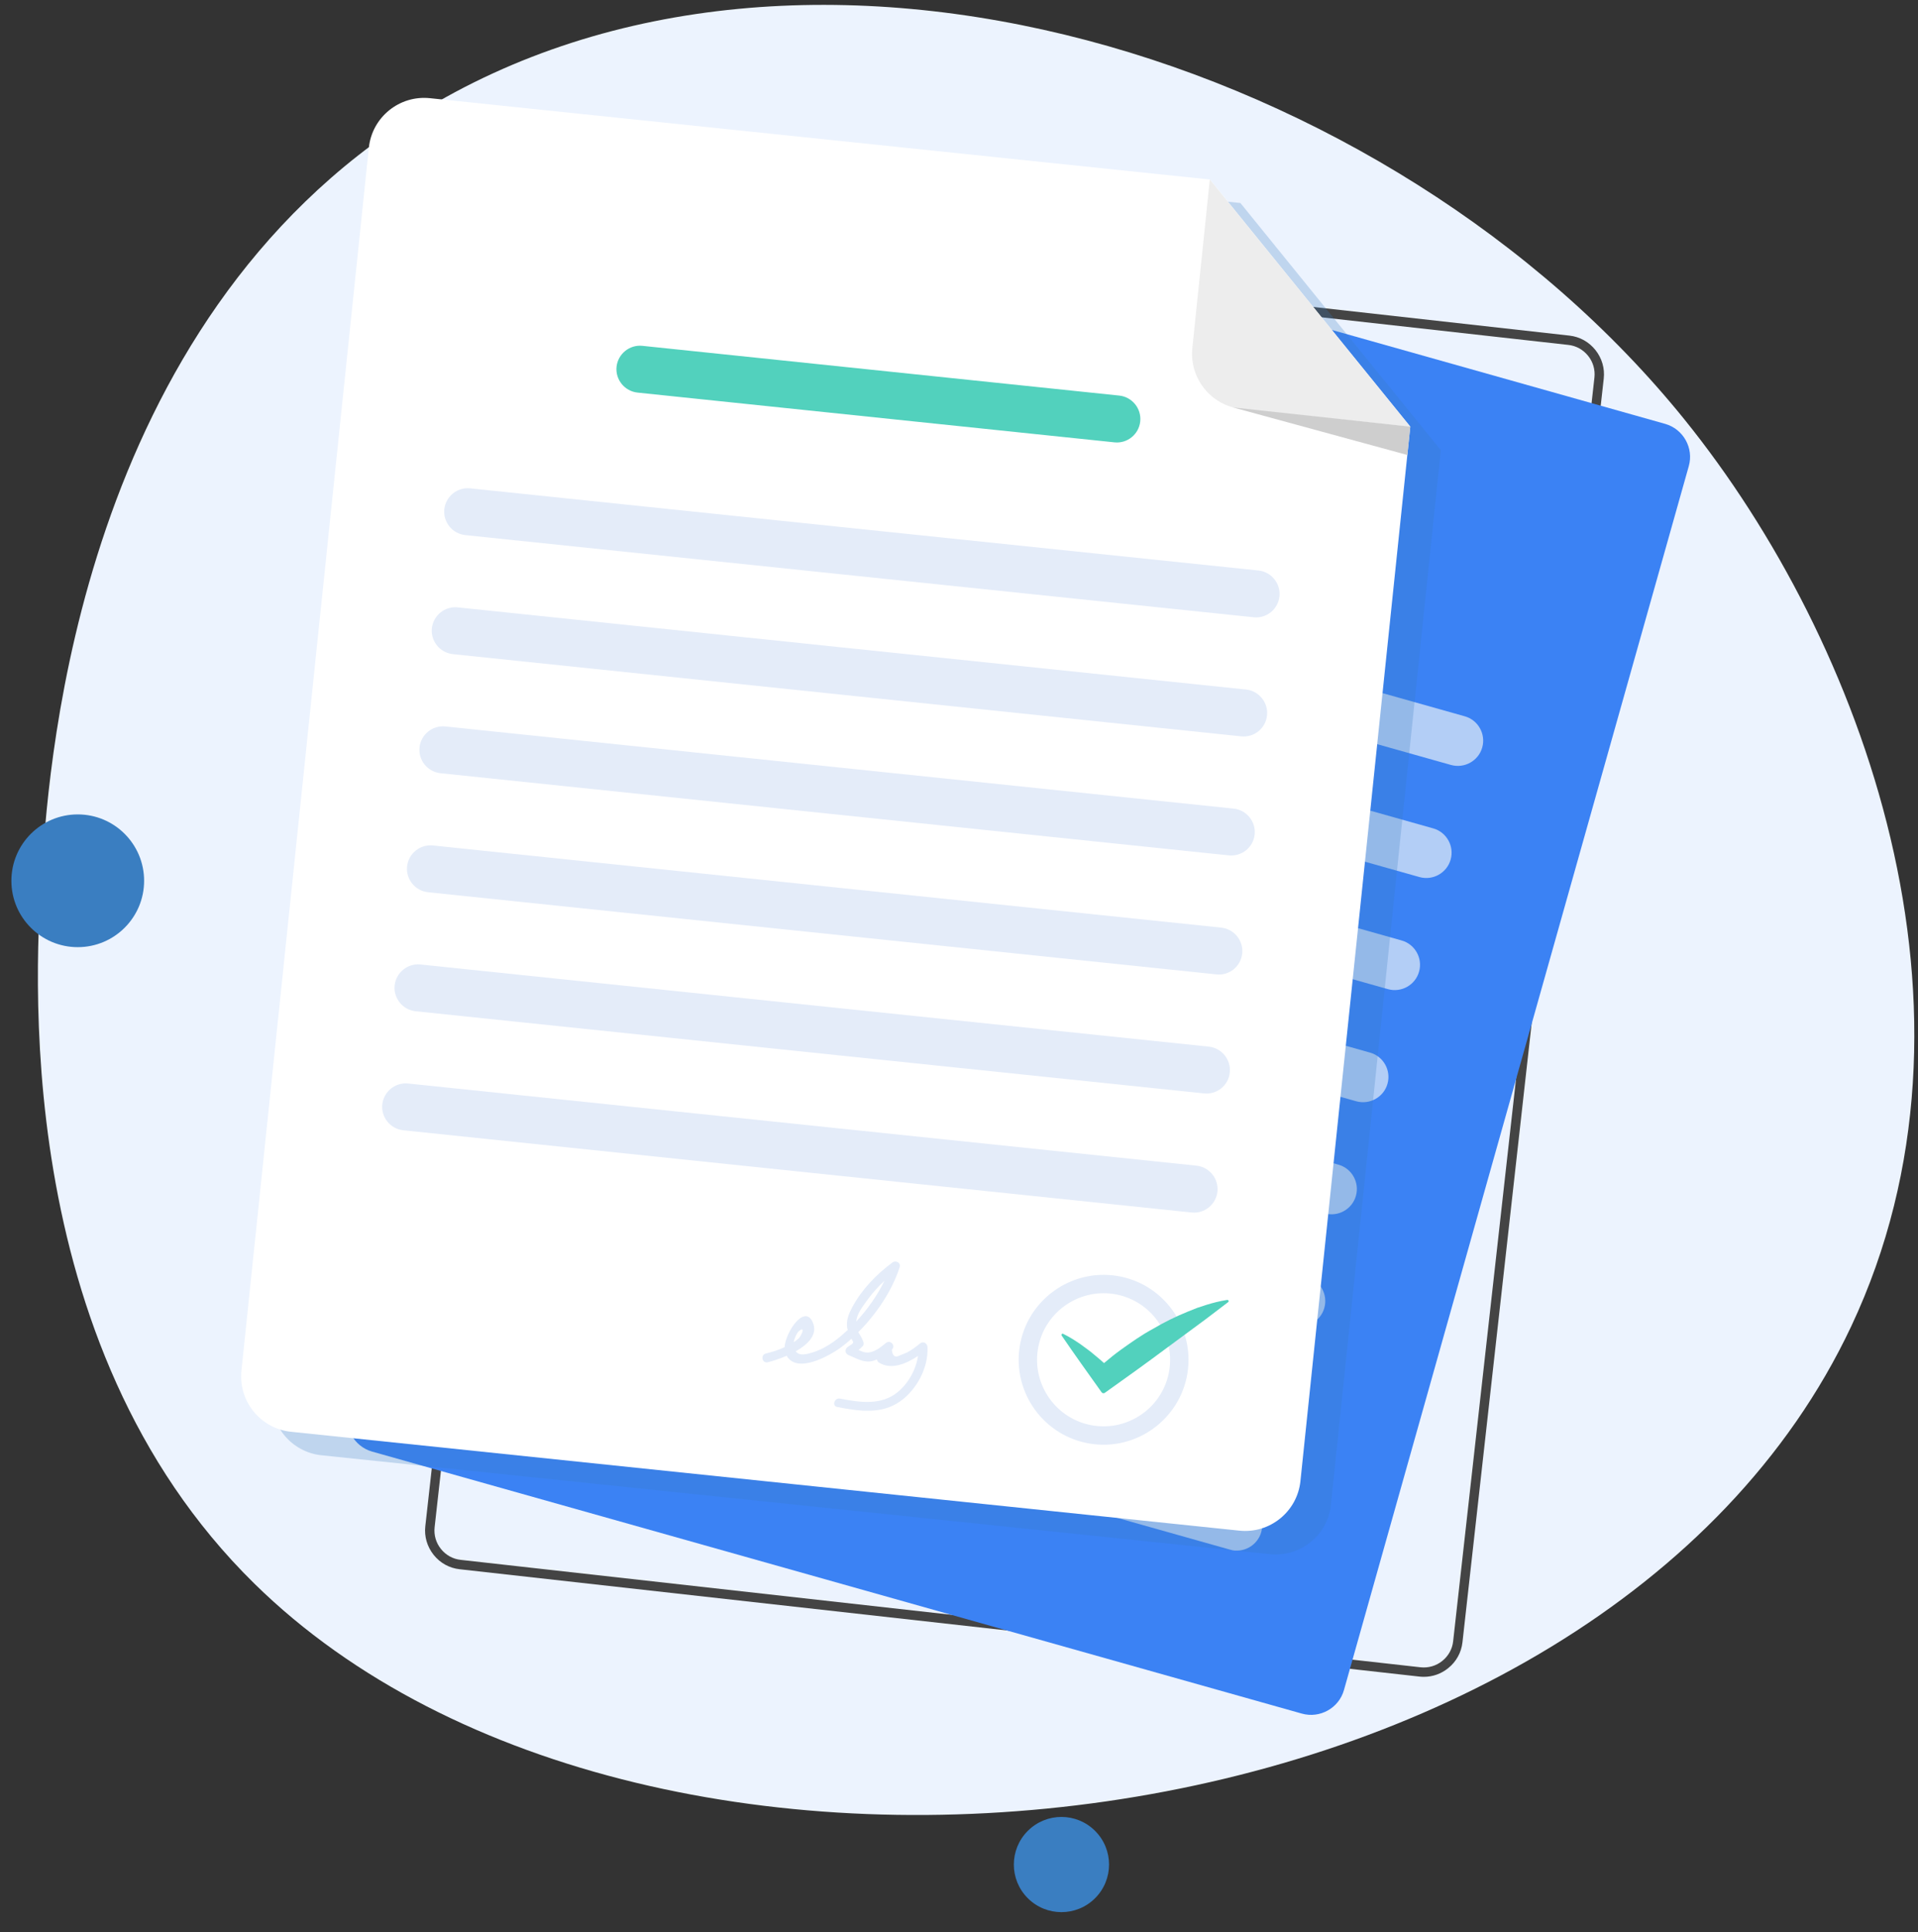 <svg width="139" height="140" viewBox="0 0 139 140" fill="none" xmlns="http://www.w3.org/2000/svg">
<rect x="0" y="0" width="139" height="140" fill="#333333" stroke="none"/>
<path d="M3.069 62.554C3.594 55.019 5.811 23.418 30.308 8.22C58.354 -9.172 100.834 4.063 122.091 30.417C135.044 46.472 144.891 73.318 134.16 96.112C115.91 134.872 47.092 142.921 18.433 114.754C0.637 97.273 2.55 69.995 3.069 62.554Z" fill="#ECF3FE"/>
<path d="M103.19 121.51C103.084 121.51 102.979 121.504 102.874 121.493L33.31 113.714C32.563 113.632 31.895 113.261 31.425 112.67C30.955 112.078 30.739 111.343 30.822 110.602L41.061 19.029C41.144 18.282 41.514 17.613 42.106 17.143C42.697 16.674 43.432 16.458 44.173 16.541L113.738 24.319C114.484 24.402 115.153 24.773 115.623 25.364C116.093 25.956 116.309 26.691 116.226 27.432L105.987 119.005C105.904 119.752 105.534 120.42 104.942 120.89C104.439 121.294 103.825 121.51 103.19 121.51ZM43.858 17.204C43.377 17.204 42.913 17.365 42.526 17.674C42.078 18.034 41.796 18.542 41.735 19.106L31.497 110.674C31.436 111.238 31.596 111.796 31.955 112.244C32.315 112.692 32.823 112.974 33.387 113.034L102.952 120.819C103.516 120.879 104.074 120.719 104.522 120.36C104.97 120 105.252 119.492 105.312 118.928L115.551 27.355C115.612 26.791 115.452 26.232 115.092 25.784C114.733 25.337 114.224 25.055 113.66 24.994L44.101 17.215C44.019 17.21 43.941 17.204 43.858 17.204Z" fill="#444444"/>
<path d="M94.344 124.174L26.969 105.189C25.659 104.819 24.885 103.442 25.255 102.132L50.244 13.445C50.614 12.135 51.991 11.361 53.301 11.731L120.676 30.716C121.986 31.086 122.76 32.463 122.39 33.773L97.401 122.46C97.037 123.771 95.66 124.545 94.344 124.174Z" fill="#3B82F4"/>
<path d="M98.64 42.524L65.928 33.309C64.955 33.038 64.385 32.015 64.662 31.047C64.933 30.074 65.956 29.505 66.923 29.781L99.635 38.997C100.608 39.268 101.177 40.291 100.901 41.258C100.63 42.226 99.613 42.795 98.64 42.524Z" fill="#B3CEF6"/>
<path d="M105.158 55.433L53.633 40.916C52.66 40.645 52.09 39.622 52.366 38.655C52.637 37.681 53.66 37.112 54.628 37.389L106.153 51.906C107.126 52.177 107.695 53.2 107.419 54.167C107.148 55.135 106.131 55.704 105.158 55.433Z" fill="#B3CEF6"/>
<path d="M102.869 63.555L51.344 49.037C50.371 48.766 49.801 47.743 50.078 46.776C50.349 45.803 51.371 45.233 52.339 45.51L103.864 60.028C104.837 60.298 105.406 61.321 105.13 62.289C104.859 63.256 103.842 63.831 102.869 63.555Z" fill="#B3CEF6"/>
<path d="M100.58 71.676L49.055 57.158C48.082 56.887 47.513 55.865 47.789 54.897C48.06 53.924 49.083 53.355 50.05 53.631L101.575 68.149C102.548 68.42 103.118 69.442 102.841 70.41C102.57 71.383 101.553 71.952 100.58 71.676Z" fill="#B3CEF6"/>
<path d="M98.291 79.803L46.766 65.285C45.793 65.014 45.224 63.991 45.5 63.024C45.771 62.051 46.794 61.481 47.761 61.758L99.287 76.276C100.26 76.546 100.829 77.569 100.553 78.537C100.282 79.504 99.264 80.074 98.291 79.803Z" fill="#B3CEF6"/>
<path d="M96.003 87.924L44.477 73.406C43.504 73.135 42.935 72.113 43.211 71.145C43.482 70.172 44.505 69.603 45.473 69.879L96.998 84.397C97.971 84.668 98.54 85.691 98.264 86.658C97.993 87.626 96.976 88.201 96.003 87.924Z" fill="#B3CEF6"/>
<path d="M93.714 96.045L42.189 81.528C41.216 81.257 40.646 80.234 40.923 79.266C41.194 78.293 42.216 77.724 43.184 78.001L94.709 92.518C95.682 92.789 96.251 93.812 95.975 94.779C95.704 95.752 94.687 96.322 93.714 96.045Z" fill="#B3CEF6"/>
<path d="M91.425 104.172L39.9 89.655C38.927 89.384 38.357 88.361 38.634 87.393C38.905 86.42 39.927 85.851 40.895 86.127L92.42 100.645C93.393 100.916 93.963 101.939 93.686 102.906C93.415 103.874 92.398 104.443 91.425 104.172Z" fill="#B3CEF6"/>
<path d="M89.142 112.294L37.617 97.776C36.644 97.505 36.074 96.482 36.351 95.515C36.621 94.542 37.644 93.972 38.612 94.249L90.137 108.766C91.11 109.037 91.679 110.06 91.403 111.028C91.126 111.995 90.109 112.57 89.142 112.294Z" fill="#B3CEF6"/>
<path opacity="0.25" d="M89.894 14.711L33.371 8.817C31.159 8.585 29.174 10.194 28.942 12.405L19.71 101.027C19.478 103.238 21.086 105.223 23.298 105.455L92.028 112.62C94.239 112.852 96.224 111.243 96.456 109.032L104.417 32.623L89.894 14.711Z" fill="#3A7EC1"/>
<path d="M87.682 13.008L31.159 7.115C28.948 6.883 26.963 8.491 26.731 10.703L17.498 99.324C17.266 101.535 18.875 103.52 21.086 103.752L89.816 110.917C92.027 111.149 94.012 109.54 94.244 107.329L102.205 30.92L87.682 13.008Z" fill="white"/>
<path d="M86.411 25.215C86.178 27.426 87.787 29.411 89.999 29.643L102.206 30.915L87.677 13.008L86.411 25.215Z" fill="#EDEDED"/>
<path d="M89.368 29.527L101.995 32.971L102.205 30.915L89.368 29.527Z" fill="#CECECE"/>
<path d="M80.766 32.054L46.202 28.449C45.268 28.349 44.588 27.509 44.682 26.58C44.781 25.646 45.622 24.966 46.55 25.06L81.114 28.665C82.049 28.764 82.729 29.605 82.635 30.533C82.541 31.468 81.7 32.153 80.766 32.054Z" fill="#52D1BD"/>
<path d="M90.856 44.73L33.719 38.776C32.785 38.677 32.105 37.836 32.199 36.907C32.298 35.973 33.139 35.293 34.067 35.387L91.204 41.341C92.138 41.441 92.818 42.281 92.724 43.21C92.63 44.144 91.79 44.83 90.856 44.73Z" fill="#E4ECF9"/>
<path d="M89.96 53.36L32.818 47.401C31.884 47.301 31.203 46.461 31.297 45.532C31.397 44.598 32.237 43.918 33.166 44.012L90.303 49.966C91.237 50.065 91.917 50.906 91.823 51.834C91.735 52.774 90.889 53.454 89.96 53.36Z" fill="#E4ECF9"/>
<path d="M89.059 61.985L31.922 56.03C30.988 55.931 30.308 55.091 30.402 54.162C30.501 53.227 31.342 52.547 32.27 52.642L89.407 58.596C90.341 58.695 91.021 59.535 90.927 60.464C90.833 61.399 89.993 62.079 89.059 61.985Z" fill="#E4ECF9"/>
<path d="M88.163 70.609L31.021 64.655C30.087 64.555 29.407 63.715 29.501 62.786C29.6 61.852 30.441 61.172 31.369 61.266L88.506 67.22C89.44 67.32 90.12 68.16 90.026 69.089C89.932 70.023 89.092 70.709 88.163 70.609Z" fill="#E4ECF9"/>
<path d="M87.262 79.233L30.12 73.279C29.186 73.18 28.506 72.339 28.6 71.411C28.699 70.476 29.54 69.796 30.468 69.89L87.605 75.844C88.539 75.944 89.219 76.784 89.125 77.713C89.037 78.647 88.191 79.333 87.262 79.233Z" fill="#E4ECF9"/>
<path d="M86.361 87.863L29.224 81.904C28.29 81.804 27.61 80.964 27.704 80.035C27.803 79.101 28.644 78.421 29.573 78.515L86.709 84.469C87.644 84.568 88.323 85.409 88.23 86.337C88.135 87.277 87.295 87.957 86.361 87.863Z" fill="#E4ECF9"/>
<path d="M67.216 97.61C67.199 97.334 66.912 97.168 66.68 97.35C66.376 97.599 66.06 97.842 65.707 98.019C65.535 98.085 65.369 98.157 65.198 98.224C64.861 98.401 64.673 98.262 64.634 97.798C64.944 97.516 64.523 97.057 64.208 97.317C63.816 97.638 63.291 98.074 62.732 98.002C62.572 97.98 62.395 97.909 62.218 97.826C62.329 97.737 62.439 97.643 62.539 97.527C62.616 97.433 62.594 97.306 62.555 97.201C62.456 96.919 62.312 96.731 62.202 96.532C63.528 95.211 64.667 93.497 65.198 91.827C65.297 91.501 64.927 91.302 64.678 91.484C63.512 92.347 62.45 93.442 61.759 94.735C61.516 95.194 61.312 95.686 61.394 96.217C61.406 96.272 61.422 96.322 61.439 96.377C61.112 96.676 60.781 96.963 60.449 97.201C59.979 97.538 59.487 97.814 58.929 97.991C58.536 98.113 57.939 98.307 57.668 97.92C58.564 97.416 59.288 96.703 58.901 95.819C58.321 94.481 56.933 96.499 56.861 97.621C56.424 97.826 55.965 97.969 55.496 98.085C55.097 98.185 55.23 98.81 55.634 98.716C55.954 98.638 56.474 98.478 57.01 98.246C57.773 99.589 60.178 98.213 60.991 97.605C61.234 97.422 61.472 97.223 61.709 97.013C61.892 97.345 61.909 97.289 61.444 97.599C61.212 97.754 61.218 98.074 61.488 98.191C61.992 98.4 62.506 98.716 63.059 98.655C63.23 98.633 63.396 98.578 63.556 98.511C63.573 98.6 63.611 98.683 63.683 98.727C64.562 99.302 65.684 98.826 66.53 98.257C66.381 99.257 65.828 100.242 65.065 100.872C63.855 101.867 62.295 101.624 60.875 101.347C60.477 101.27 60.267 101.878 60.67 101.955C62.224 102.259 63.882 102.519 65.253 101.535C66.447 100.684 67.293 99.092 67.216 97.61ZM57.911 96.444C58.409 96.056 58.072 96.786 57.895 96.969C57.784 97.079 57.657 97.173 57.525 97.262C57.535 97.052 57.768 96.549 57.911 96.444ZM62.091 95.537C62.213 95.039 62.649 94.486 62.953 94.077C63.296 93.618 63.683 93.198 64.098 92.811C63.589 93.862 62.87 94.885 62.052 95.763C62.063 95.697 62.069 95.625 62.091 95.537Z" fill="#E4ECF9"/>
<path d="M79.014 104.614C75.663 104.084 73.369 100.921 73.9 97.571C74.43 94.221 77.593 91.927 80.943 92.457C84.293 92.988 86.588 96.15 86.057 99.501C85.521 102.851 82.364 105.145 79.014 104.614ZM80.733 93.773C78.107 93.359 75.63 95.155 75.216 97.781C74.801 100.407 76.598 102.884 79.224 103.299C81.85 103.713 84.326 101.917 84.741 99.291C85.156 96.665 83.359 94.188 80.733 93.773Z" fill="#E4ECF9"/>
<path d="M88.943 94.199L88.898 94.204C88.384 94.287 87.903 94.409 87.439 94.553L86.748 94.779L86.085 95.045C85.2 95.404 84.36 95.819 83.558 96.294C82.734 96.736 81.982 97.273 81.231 97.809C80.81 98.113 80.407 98.439 80.009 98.776C79.782 98.572 79.55 98.367 79.307 98.174C78.986 97.892 78.615 97.638 78.262 97.378C77.891 97.129 77.515 96.886 77.09 96.676L77.051 96.653C77.023 96.637 76.99 96.642 76.963 96.659C76.924 96.687 76.913 96.742 76.94 96.781C77.886 98.168 78.864 99.528 79.837 100.894C79.893 100.966 79.992 100.982 80.064 100.933C81.573 99.86 83.077 98.782 84.559 97.676L86.792 96.029C87.538 95.487 88.268 94.912 89.009 94.354C89.037 94.337 89.048 94.304 89.042 94.271C89.037 94.227 88.987 94.193 88.943 94.199Z" fill="#52D1BD"/>
<path d="M5.634 68.635C8.291 68.635 10.444 66.482 10.444 63.826C10.444 61.169 8.291 59.016 5.634 59.016C2.978 59.016 0.825 61.169 0.825 63.826C0.825 66.482 2.978 68.635 5.634 68.635Z" fill="#3A7EC1"/>
<path d="M79.363 137.552C80.711 136.205 80.711 134.021 79.363 132.674C78.016 131.326 75.832 131.326 74.485 132.674C73.138 134.021 73.138 136.205 74.485 137.552C75.832 138.899 78.016 138.899 79.363 137.552Z" fill="#3A7EC1"/>
</svg>
